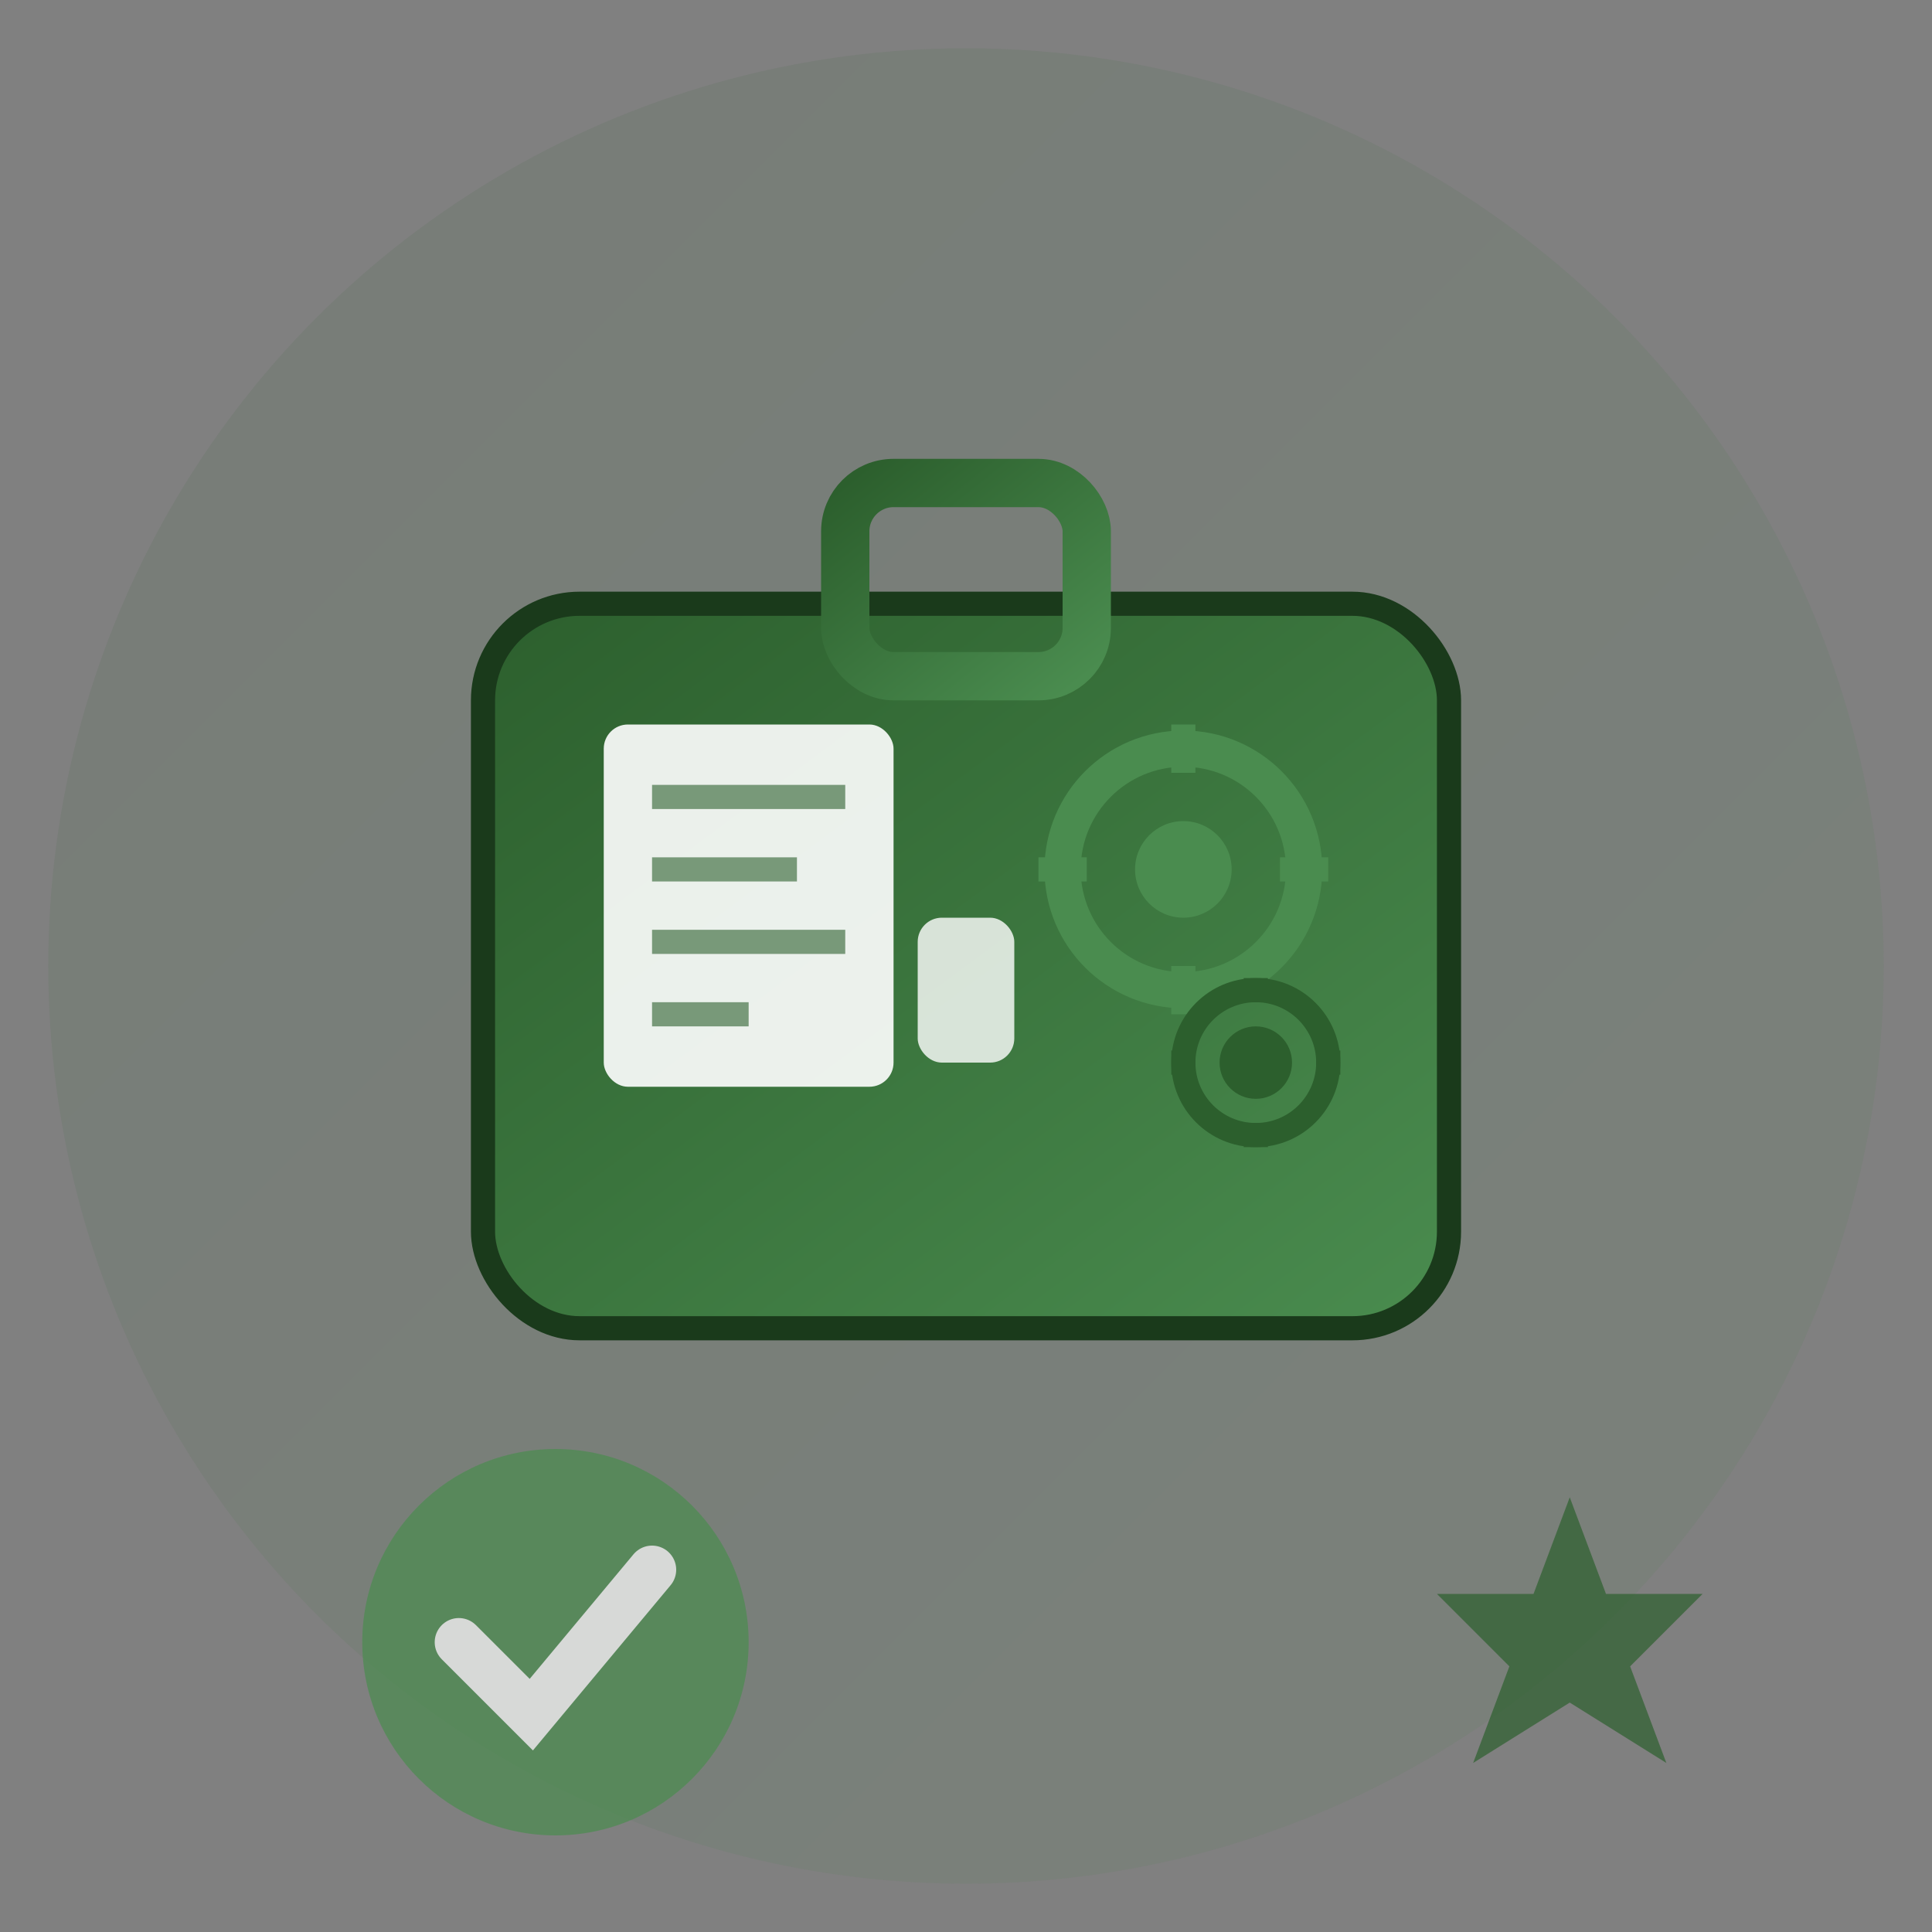<svg xmlns="http://www.w3.org/2000/svg" width="80" height="80" viewBox="0 0 80 80">
  <rect x="0" y="0" width="80" height="80" fill="#808080" stroke="none"/>
  <defs>
    <linearGradient id="servicesGradient" x1="0%" y1="0%" x2="100%" y2="100%">
      <stop offset="0%" style="stop-color:#2c5f2d;stop-opacity:1" />
      <stop offset="100%" style="stop-color:#4a8c4f;stop-opacity:1" />
    </linearGradient>
  </defs>
  
  <!-- Background circle -->
  <circle cx="40" cy="40" r="38" fill="url(#servicesGradient)" opacity="0.1"/>
  
  <!-- Main service icon - briefcase/portfolio -->
  <rect x="20" y="25" width="40" height="30" fill="url(#servicesGradient)" rx="4" stroke="#1a3a1b" stroke-width="1"/>
  
  <!-- Briefcase handle -->
  <rect x="35" y="20" width="10" height="8" fill="none" stroke="url(#servicesGradient)" stroke-width="2" rx="2"/>
  
  <!-- Briefcase clasp -->
  <rect x="38" y="38" width="4" height="6" fill="white" opacity="0.8" rx="1"/>
  
  <!-- Document stack inside -->
  <rect x="25" y="30" width="12" height="15" fill="white" opacity="0.9" rx="1"/>
  <line x1="27" y1="33" x2="35" y2="33" stroke="#2c5f2d" stroke-width="1" opacity="0.6"/>
  <line x1="27" y1="36" x2="33" y2="36" stroke="#2c5f2d" stroke-width="1" opacity="0.6"/>
  <line x1="27" y1="39" x2="35" y2="39" stroke="#2c5f2d" stroke-width="1" opacity="0.6"/>
  <line x1="27" y1="42" x2="31" y2="42" stroke="#2c5f2d" stroke-width="1" opacity="0.6"/>
  
  <!-- Gears representing processes -->
  <g transform="translate(43, 30)">
    <circle cx="6" cy="6" r="5" fill="none" stroke="#4a8c4f" stroke-width="1.5"/>
    <circle cx="6" cy="6" r="2" fill="#4a8c4f"/>
    <!-- Gear teeth -->
    <rect x="5.5" y="0" width="1" height="2" fill="#4a8c4f"/>
    <rect x="5.5" y="10" width="1" height="2" fill="#4a8c4f"/>
    <rect x="0" y="5.5" width="2" height="1" fill="#4a8c4f"/>
    <rect x="10" y="5.5" width="2" height="1" fill="#4a8c4f"/>
  </g>
  
  <g transform="translate(48, 40)">
    <circle cx="4" cy="4" r="3" fill="none" stroke="#2c5f2d" stroke-width="1"/>
    <circle cx="4" cy="4" r="1.5" fill="#2c5f2d"/>
    <!-- Smaller gear teeth -->
    <rect x="3.5" y="0.5" width="1" height="1" fill="#2c5f2d"/>
    <rect x="3.5" y="6.5" width="1" height="1" fill="#2c5f2d"/>
    <rect x="0.5" y="3.5" width="1" height="1" fill="#2c5f2d"/>
    <rect x="6.5" y="3.5" width="1" height="1" fill="#2c5f2d"/>
  </g>
  
  <!-- Supporting elements -->
  <g transform="translate(15, 60)" opacity="0.7">
    <!-- Checkmark for quality -->
    <circle cx="8" cy="8" r="8" fill="#4a8c4f"/>
    <path d="M4 8 L7 11 L12 5" fill="none" stroke="white" stroke-width="2" stroke-linecap="round"/>
  </g>
  
  <g transform="translate(57, 60)" opacity="0.7">
    <!-- Star for excellence -->
    <path d="M8 2 L9.5 6 L13.5 6 L10.5 9 L12 13 L8 10.5 L4 13 L5.5 9 L2.5 6 L6.5 6 Z" fill="#2c5f2d"/>
  </g>
</svg>
